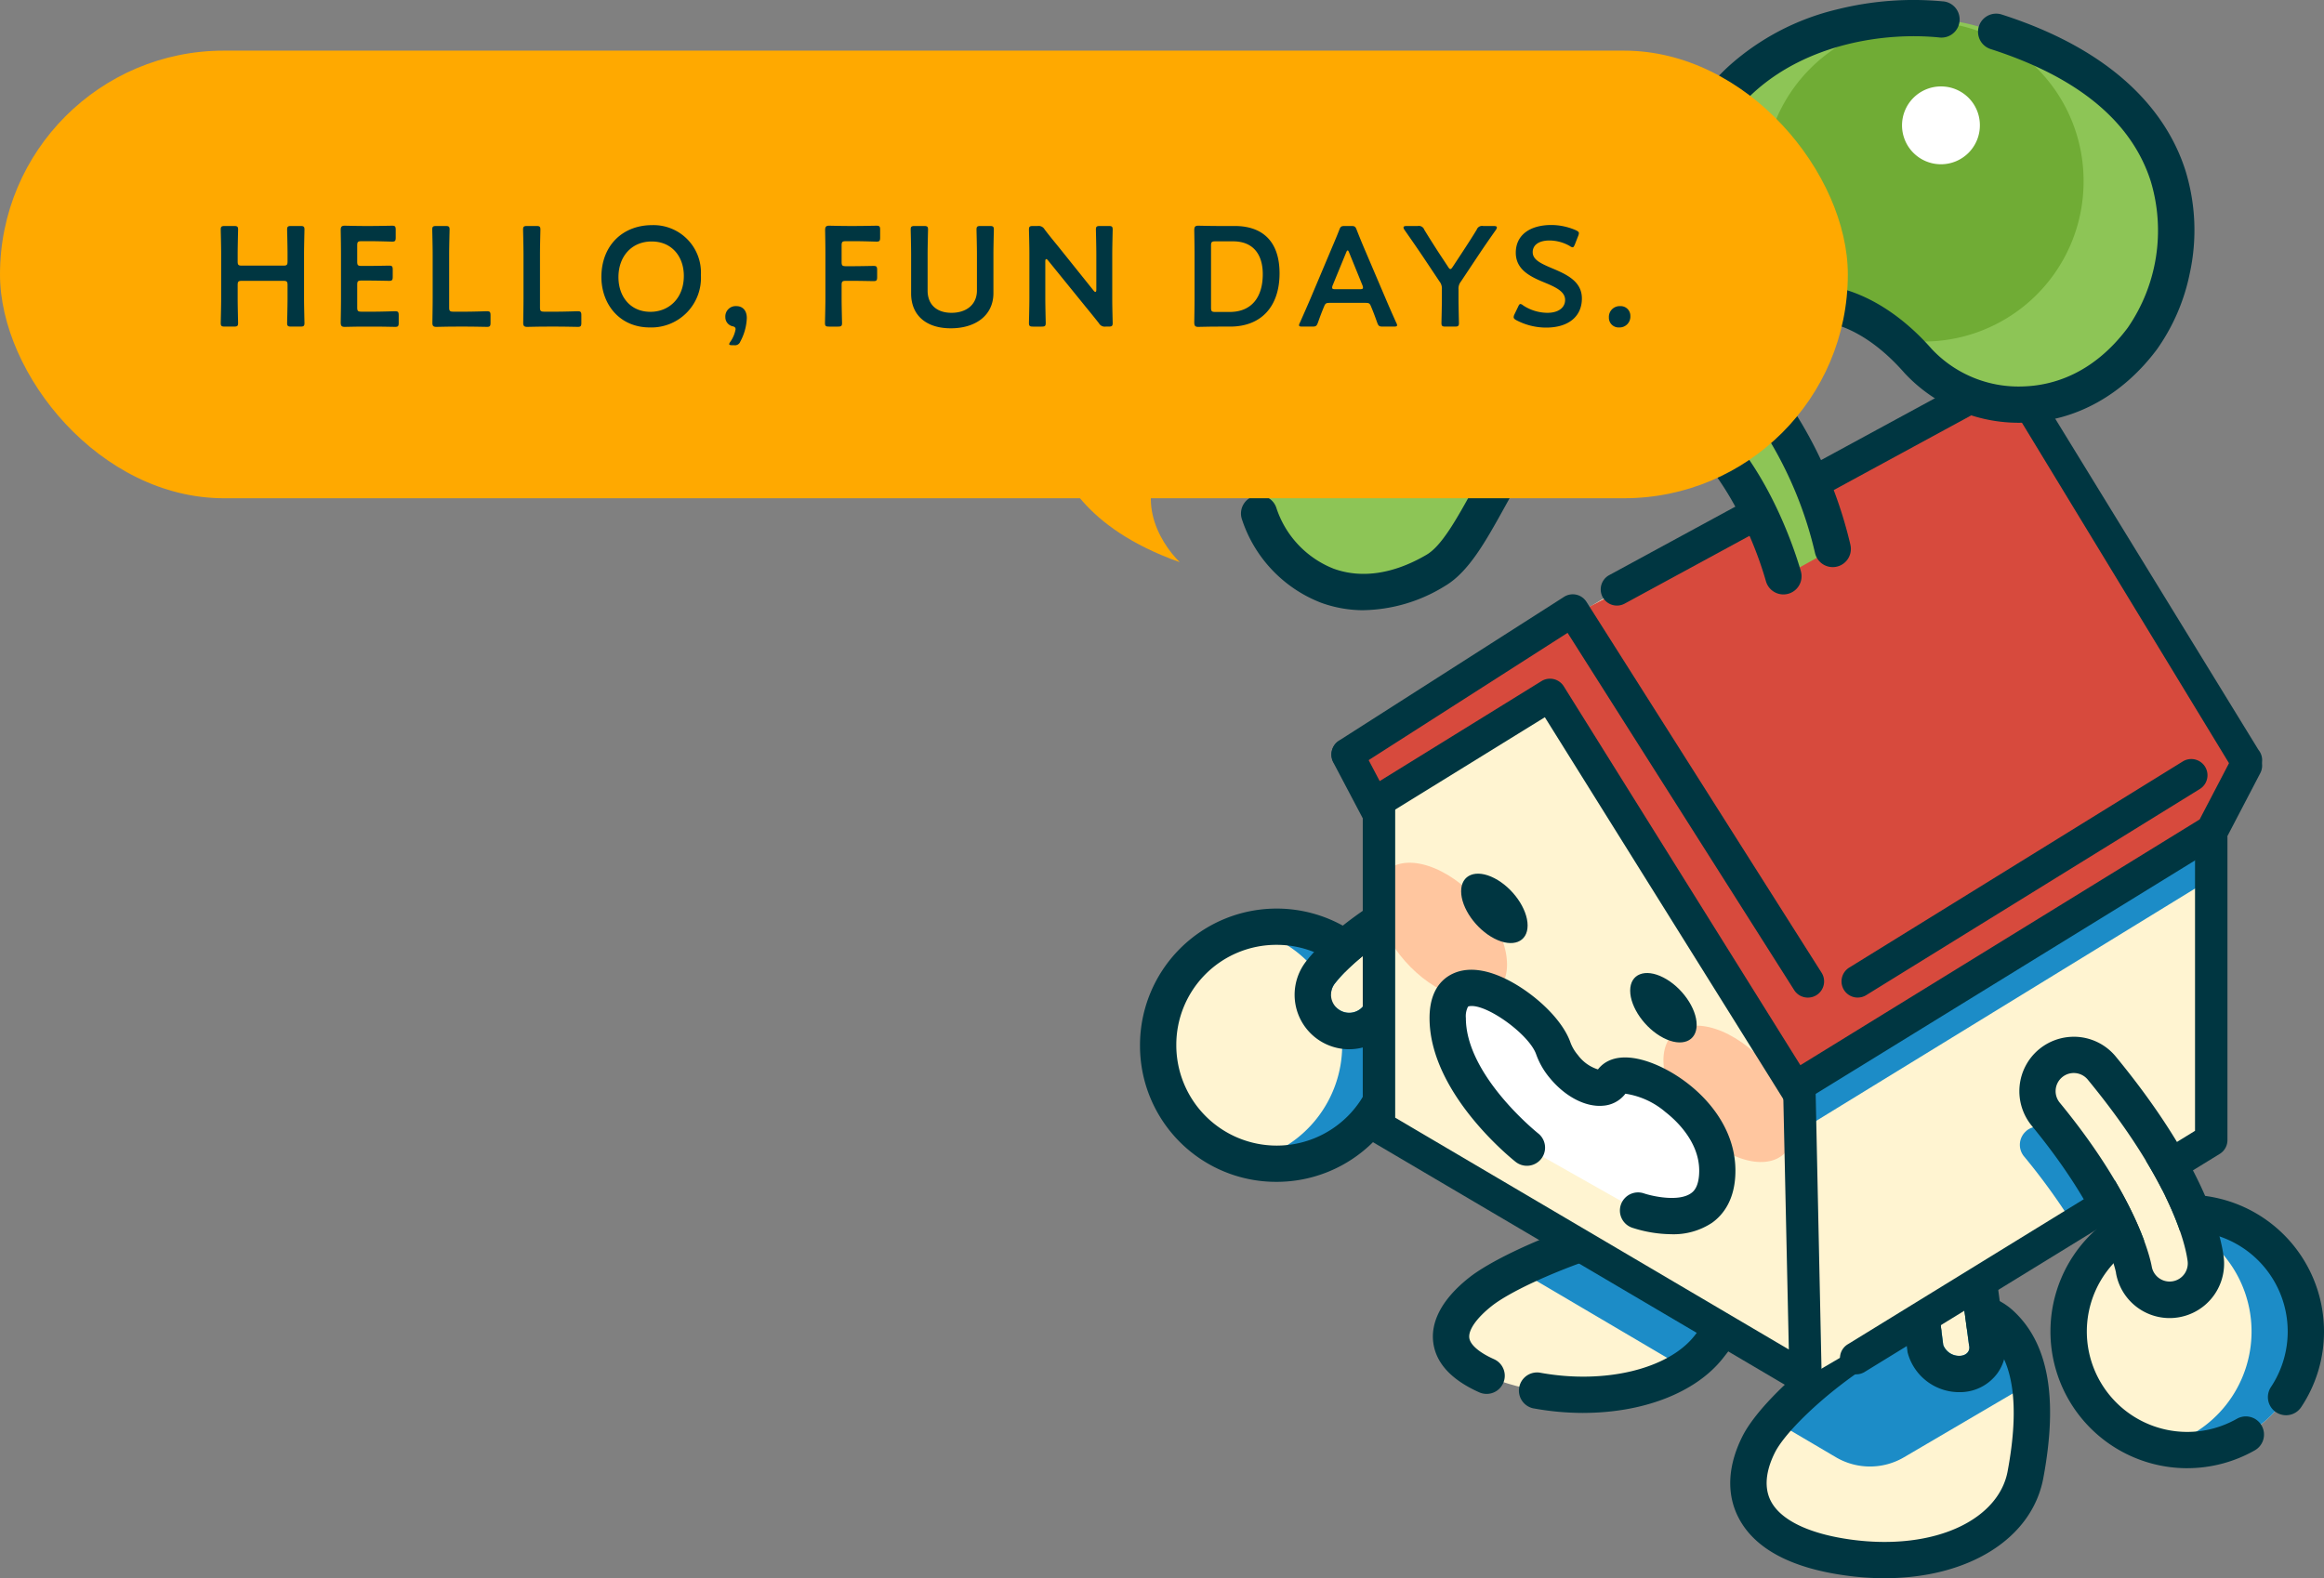 <svg xmlns="http://www.w3.org/2000/svg" width="327" height="222.129" viewBox="0 0 327 222.129">
  <rect x="0" y="0" width="327" height="222.129" fill="#808080" stroke="none"/>
  <g id="グループ_8704" data-name="グループ 8704" transform="translate(-1677 -17553.006)">
    <g id="グループ_7610" data-name="グループ 7610" transform="translate(1837.404 17553.006)">
      <g id="グループ_281" data-name="グループ 281" transform="translate(0 0)">
        <g id="グループ_256" data-name="グループ 256">
          <g id="グループ_293" data-name="グループ 293">
            <path id="パス_19777" data-name="パス 19777" d="M378.748,358.284A16.69,16.69,0,1,1,361.9,341.606h.163a16.683,16.683,0,0,1,16.689,16.678" transform="translate(-342.817 -211.176)" fill="#fff4d1"/>
            <path id="パス_19778" data-name="パス 19778" d="M358.295,358.282a16.683,16.683,0,0,0-12.948-16.253,16.682,16.682,0,1,1,4.084,32.931q-.173,0-.346,0a16.738,16.738,0,0,1-3.738-.426,16.683,16.683,0,0,0,12.948-16.253" transform="translate(-329.844 -211.173)" fill="#007fc6" opacity="0.89"/>
            <path id="パス_19779" data-name="パス 19779" d="M358.86,373.392a19.231,19.231,0,1,0-19.243-19.23,19.147,19.147,0,0,0,19.243,19.23m0-33.357a14.127,14.127,0,1,1-14.135,14.126,14.066,14.066,0,0,1,14.135-14.126" transform="translate(-339.616 -207.051)" fill="#003641"/>
            <path id="パス_19780" data-name="パス 19780" d="M294.2,341.607a2.609,2.609,0,0,1-.378-.265,2.552,2.552,0,0,1-.324-3.571l.022-.027c.4-.467,5.784-7.85,24.843-15.026a2.552,2.552,0,0,1,1.82,4.768l-.018.007c-16.9,6.365-22.661,13.449-22.743,13.546a2.556,2.556,0,0,1-3.222.565" transform="translate(-266.041 -199.397)" fill="#fff4d1"/>
            <path id="パス_19781" data-name="パス 19781" d="M310.875,314.293a2.554,2.554,0,0,0-.9.165c-19.058,7.181-24.445,14.559-24.843,15.027a2.552,2.552,0,0,0,.275,3.575l.026.022a2.553,2.553,0,0,0,3.6-.3c.082-.1,5.843-7.181,22.743-13.546a2.553,2.553,0,0,0,1.5-3.268l-.007-.018a2.557,2.557,0,0,0-2.391-1.654m0-5.106A7.658,7.658,0,0,1,313.625,324l-.048.018c-15.2,5.725-20.556,11.961-20.609,12.023l-.014.017-.021.025a7.661,7.661,0,0,1-11.758-9.824l.023-.027.014-.018c2.2-2.745,9.233-9.851,26.959-16.528a7.635,7.635,0,0,1,2.7-.493" transform="translate(-257.651 -191.137)" fill="#003641"/>
            <path id="パス_19782" data-name="パス 19782" d="M253.911,451.015c-4.5-6.581-31.19,3.384-37.34,8.276s-6.151,10.263,5.074,13.246,22.448.358,27.06-5.489,7.952-12.017,5.206-16.032" transform="translate(-168.685 -277.464)" fill="#fff4d1"/>
            <path id="パス_19783" data-name="パス 19783" d="M244.528,451.014c2.746,4.016-.593,10.185-5.206,16.032a13.968,13.968,0,0,1-3.349,3l-23.523-13.858c10.016-4.913,28.411-10.533,32.079-5.172" transform="translate(-159.302 -277.463)" fill="#007fc6" opacity="0.89"/>
            <path id="パス_19784" data-name="パス 19784" d="M226.876,472.2c8.358,0,15.8-2.8,19.664-7.7,2.429-3.08,9.823-12.452,5.306-19.053a7.939,7.939,0,0,0-5.687-3.1c-9.822-1.478-29.733,6.353-35.352,10.824-4.643,3.691-5.3,6.988-5.031,9.1.366,2.907,2.536,5.27,6.452,7.025a2.553,2.553,0,0,0,2.116-4.648l-.024-.011c-2.084-.934-3.35-2.029-3.472-3-.142-1.121,1.033-2.792,3.143-4.469,4.817-3.834,23.4-10.975,31.41-9.769a3.453,3.453,0,0,1,2.231.937c1.545,2.26-.266,6.881-5.1,13.011-3.7,4.694-12.6,6.837-21.628,5.212a2.555,2.555,0,0,0-1.12,4.985c.071.016.143.029.215.039a38.956,38.956,0,0,0,6.881.621" transform="translate(-164.514 -273.339)" fill="#003641"/>
            <path id="パス_19785" data-name="パス 19785" d="M144.117,484.948c-8.3-7.565-30.4,9.7-34.048,16.979s-.679,14.083,12.586,15.918,23.423-3.442,24.957-11.657,1.568-16.62-3.493-21.238" transform="translate(-23.018 -298.628)" fill="#fff4d1"/>
            <path id="パス_19786" data-name="パス 19786" d="M141.184,484.956a13.857,13.857,0,0,1,4.1,8.4l-17.7,10.385a9.46,9.46,0,0,1-9.588-.008l-8.576-5.051c6.869-8.076,24.542-20.3,31.766-13.719" transform="translate(-20.084 -298.635)" fill="#007fc6" opacity="0.89"/>
            <path id="パス_19787" data-name="パス 19787" d="M123.586,516.631c11.7,0,20.731-5.485,22.34-14.1,2.111-11.319.712-19.038-4.281-23.59-1.718-1.566-4.884-3.226-10.191-2.245-10.665,1.974-24.7,13.664-27.863,19.96-2.1,4.184-2.28,8.17-.515,11.526,2.253,4.283,7.31,7,15.033,8.066a40.015,40.015,0,0,0,5.477.385m16.333-35.807L138.2,482.71c3.532,3.219,4.442,9.571,2.7,18.881-.6,3.222-2.973,5.98-6.678,7.767-4.118,1.986-9.593,2.636-15.417,1.83S109,508.469,107.6,505.8c-1.22-2.32-.37-5.011.559-6.859,2.326-4.628,15.008-15.525,24.228-17.232,2.6-.482,4.562-.147,5.816,1Z" transform="translate(-18.822 -294.503)" fill="#003641"/>
            <path id="パス_19788" data-name="パス 19788" d="M131.9,451.874l3.36.158,2.224,16.613c.241.844-.37,1.528-1.37,1.528a2.4,2.4,0,0,1-2.251-1.528s-1.648-12.671-1.964-16.772" transform="translate(-20.839 -279.341)" fill="#fff4d1"/>
            <path id="パス_19789" data-name="パス 19789" d="M123.918,443.18m0,0c.315,4.1,1.964,16.772,1.964,16.772a2.4,2.4,0,0,0,2.251,1.528c1,0,1.613-.684,1.37-1.528l-2.224-16.613-3.361-.158m-5.536-5.372,5.777.272,3.361.158,4.258.2.565,4.223,2.191,16.37a6.171,6.171,0,0,1-1.108,5,6.533,6.533,0,0,1-5.293,2.556,7.5,7.5,0,0,1-7.161-5.219l-.107-.373-.05-.384c-.067-.523-1.669-12.852-1.99-17.04Z" transform="translate(-12.859 -270.647)" fill="#003641"/>
            <path id="パス_19790" data-name="パス 19790" d="M41.565,192.02v55.332L101.572,282.7l57.093-33.5.141-54.846-32.225-50.808-53.8,29.664Z" transform="translate(-7.935 -88.743)" fill="#fff4d1"/>
            <path id="パス_19791" data-name="パス 19791" d="M83,415.892a2.556,2.556,0,0,1,3.6.351,100.612,100.612,0,0,1,7.225,9.87l-4.456,2.617a89.817,89.817,0,0,0-6.715-9.241,2.552,2.552,0,0,1,.328-3.571L83,415.9" transform="translate(41.728 -256.739)" fill="#007fc6" opacity="0.89"/>
            <path id="パス_19792" data-name="パス 19792" d="M99.03,286.311v14.344L41.938,335.677V321.333Z" transform="translate(51.7 -176.993)" fill="#007fc6" opacity="0.89"/>
            <path id="パス_19793" data-name="パス 19793" d="M58.145,173.725l64.207-34.169,32.41,54.088L150.1,203.3,92.416,238.974,56.161,185.088,31.871,200.021l-3.847-7.58Z" transform="translate(1.232 -86.271)" fill="#d74a3d"/>
            <path id="パス_19794" data-name="パス 19794" d="M113.774,191.23a2.277,2.277,0,0,1-1.773-.843L80.007,137.766,26.359,166.913a2.28,2.28,0,0,1-2.191-4l.023-.013L79.5,132.856a2.282,2.282,0,0,1,2.855.569l33.186,54.088a2.28,2.28,0,0,1-.311,3.188l-.023.019a2.273,2.273,0,0,1-1.437.51" transform="translate(41.843 -81.96)" fill="#003641"/>
            <path id="パス_19795" data-name="パス 19795" d="M45.64,313.386a2.28,2.28,0,0,1-1.182-4.232l.023-.014L91.4,280.135a2.28,2.28,0,0,1,2.337,3.917l-.024.014-46.921,29a2.273,2.273,0,0,1-1.154.315" transform="translate(55.353 -172.98)" fill="#003641"/>
            <path id="パス_19796" data-name="パス 19796" d="M252.992,275.839a2.281,2.281,0,0,1-1.938-1.074L219.181,224.5l-29.756,19.045a2.281,2.281,0,0,1-2.444-3.851l.023-.015L218.7,219.424a2.283,2.283,0,0,1,3.147.725l33.082,52.2a2.28,2.28,0,0,1-.7,3.127l-.023.015a2.276,2.276,0,0,1-1.206.346" transform="translate(-159.018 -135.43)" fill="#003641"/>
            <path id="パス_19797" data-name="パス 19797" d="M38.19,380.657a2.28,2.28,0,0,1-1.179-4.233l.023-.013,48.831-30.027V305.162a2.281,2.281,0,1,1,4.562,0v42.527a2.28,2.28,0,0,1-1.127,1.967L39.342,380.343a2.274,2.274,0,0,1-1.152.313" transform="translate(62.584 -187.224)" fill="#003641"/>
            <path id="パス_19798" data-name="パス 19798" d="M197.09,382.952c0,4.611,4.114,10.467,9.19,13.078s9.189.99,9.189-3.62-4.114-10.467-9.189-13.078-9.19-.99-9.19,3.62" transform="translate(-123.438 -233.726)" fill="#ffc69f"/>
            <path id="パス_19799" data-name="パス 19799" d="M303.841,322.9c0,4.611,4.114,10.467,9.19,13.078s9.189.99,9.189-3.62-4.114-10.467-9.189-13.078-9.19-.99-9.19,3.62" transform="translate(-270.576 -196.606)" fill="#ffc69f"/>
            <path id="パス_19800" data-name="パス 19800" d="M249.1,374.533a2.282,2.282,0,0,1-1.159-.316l-60.007-35.351a2.278,2.278,0,0,1-1.123-1.964V290.713a2.281,2.281,0,1,1,4.563,0V335.6l55.388,32.629-.8-36.514a2.281,2.281,0,0,1,2.248-2.313h.034a2.281,2.281,0,0,1,2.281,2.248l.861,40.569a2.281,2.281,0,0,1-2.282,2.311" transform="translate(-155.467 -178.292)" fill="#003641"/>
            <path id="パス_19801" data-name="パス 19801" d="M233.3,361.16c0,2.347,2.094,5.328,4.678,6.657s4.677.5,4.677-1.843-2.094-5.328-4.677-6.657-4.678-.5-4.678,1.843" transform="translate(-164.329 -221.733)" fill="#003641"/>
            <path id="パス_19802" data-name="パス 19802" d="M296.2,324.533c0,2.347,2.094,5.328,4.678,6.657s4.677.5,4.677-1.843-2.094-5.328-4.677-6.657-4.678-.5-4.678,1.843" transform="translate(-251.015 -199.09)" fill="#003641"/>
            <path id="パス_19803" data-name="パス 19803" d="M236.8,386.677s-11.146-8.783-11.146-18.236,13.074-.913,14.862,4.277A8.365,8.365,0,0,0,242,375.26c1.585,1.925,3.663,3.1,5.246,2.97a1.756,1.756,0,0,0,1.481-.865c1.788-3.164,14.862,3.1,14.862,12.548s-11.146,5.618-11.146,5.618" transform="translate(-182.363 -225.139)" fill="#fff"/>
            <path id="パス_19804" data-name="パス 19804" d="M252.917,394.712a9.8,9.8,0,0,0,5.736-1.611c1.5-1.07,3.289-3.21,3.289-7.332,0-8.285-7.842-14.2-13.142-15.6-3.7-.974-5.452.365-6.2,1.346a5.567,5.567,0,0,1-2.828-2.026,5.79,5.79,0,0,1-1.038-1.751c-.79-2.292-3.05-4.951-6.047-7.111-1.915-1.381-5.634-3.614-9.02-3.047-1.433.24-4.764,1.373-4.764,6.712,0,10.569,11.625,19.85,12.12,20.24a2.555,2.555,0,0,0,3.191-3.991l-.026-.02c-.184-.147-10.174-8.179-10.174-16.231a2.927,2.927,0,0,1,.286-1.574c.031-.045.051-.075.213-.1,2.368-.395,8.427,3.978,9.394,6.783a10.85,10.85,0,0,0,1.925,3.334c2.143,2.6,4.988,4.092,7.43,3.895a4.315,4.315,0,0,0,3.2-1.693,11.189,11.189,0,0,1,5.639,2.586c1.427,1.109,4.745,4.132,4.745,8.245,0,2.353-.859,2.968-1.141,3.171-1.755,1.259-5.465.422-6.626.03a2.553,2.553,0,0,0-1.673,4.825l.016.006a18.284,18.284,0,0,0,5.507.913" transform="translate(-178.162 -220.999)" fill="#003641"/>
            <path id="パス_19805" data-name="パス 19805" d="M6.753,463.839A16.69,16.69,0,1,0,23.6,447.161h-.163A16.683,16.683,0,0,0,6.753,463.839" transform="translate(123.91 -276.428)" fill="#fff4d1"/>
            <path id="パス_19806" data-name="パス 19806" d="M19.595,463.838A16.684,16.684,0,0,0,6.725,447.6a16.682,16.682,0,1,1,4.165,32.913q-.173,0-.346,0a16.742,16.742,0,0,1-3.819-.444,16.684,16.684,0,0,0,12.87-16.235" transform="translate(136.808 -276.427)" fill="#007fc6" opacity="0.89"/>
            <path id="パス_19807" data-name="パス 19807" d="M19.246,478.32a19.253,19.253,0,0,0,9.513-2.517,2.552,2.552,0,0,0,.97-3.455l-.015-.027a2.555,2.555,0,0,0-3.484-.954,14.137,14.137,0,0,1-6.984,1.847A14.132,14.132,0,1,1,31.024,466.9a2.552,2.552,0,0,0,.686,3.521l.027.018a2.555,2.555,0,0,0,3.542-.712,19.134,19.134,0,0,0,3.211-10.635,19.245,19.245,0,1,0-19.434,19.229h.19" transform="translate(128.106 -271.677)" fill="#003641"/>
            <path id="パス_19808" data-name="パス 19808" d="M66.707,424.888a2.584,2.584,0,0,0,.46-.041,2.554,2.554,0,0,0,2.058-2.958l0-.01c-.11-.6-1.1-9.685-14.03-25.407a2.554,2.554,0,0,0-3.968,3.216l.021.026c11.471,13.943,12.928,22.954,12.951,23.079a2.555,2.555,0,0,0,2.51,2.1" transform="translate(78.165 -244.516)" fill="#fff4d1"/>
            <path id="パス_19809" data-name="パス 19809" d="M44.831,387.267a2.552,2.552,0,0,0-1.991,4.148l.019.024c11.47,13.945,12.927,22.957,12.949,23.078a2.556,2.556,0,0,0,2.511,2.1,2.624,2.624,0,0,0,.46-.042,2.554,2.554,0,0,0,2.058-2.958l0-.01c-.11-.6-1.1-9.685-14.03-25.407a2.551,2.551,0,0,0-1.975-.932m0-5.106h0a7.639,7.639,0,0,1,5.921,2.8c12.031,14.624,14.579,24.288,15.115,27.765l0,.023a7.663,7.663,0,0,1-15.089,2.687l0-.022,0-.029c-.015-.083-1.544-8.155-11.86-20.7a7.665,7.665,0,0,1,.987-10.725l.066-.054a7.682,7.682,0,0,1,4.865-1.743" transform="translate(86.553 -236.243)" fill="#003641"/>
            <path id="パス_19810" data-name="パス 19810" d="M131.815,85.254c-2.076-7.249-7.388-18.975-15.842-23.569C95.044,50.311,91.506,79.339,82.9,84.395c-24.257,14.258-40.688-25.352-6.59-38.223,18.944-7.151,41.109,7.607,42.661,9.934a41.593,41.593,0,0,1-3.1-13.567C115.259,7.612,146.333,4.4,158.53,7.658c35.939,9.6,28.554,39.535,23.7,45.287-9.644,11.422-25.067,9.287-31.457,2-10.51-11.988-23.382-10.223-24.932,1.406,0,0,9.09,9.108,12.913,25.047" transform="translate(-41.28 -4.125)" fill="#8dc556"/>
            <path id="パス_19811" data-name="パス 19811" d="M111.73,7.957a22.517,22.517,0,1,0,22.311,22.516A22.414,22.414,0,0,0,111.73,7.957" transform="translate(-1.274 -4.919)" fill="#70ac35"/>
            <path id="パス_19812" data-name="パス 19812" d="M236.915,118.578c0-5.781,4.176-10.832,10.383-13.533,13.824-.122,27.019,7.692,30.852,10.863a11.967,11.967,0,0,1,.3,2.67,12.11,12.11,0,0,1-.965,4.712c-.43-.282-.867-.548-1.315-.791-13.422-7.295-19.691,2.027-24.731,10.987-8.422-1.992-14.532-7.911-14.532-14.909" transform="translate(-201.484 -64.936)" fill="#007fc6" opacity="0.8"/>
            <path id="パス_19813" data-name="パス 19813" d="M211.572,170.715a22.438,22.438,0,0,0,11.441-3.412c3.316-1.947,5.728-6.293,8.279-10.893s5.2-9.377,8.754-12.04c2.351-1.765,6.312-3.651,13.521.265,7.255,3.943,12.4,14.331,14.607,22.03a2.554,2.554,0,0,0,4.916-1.386l0-.018c-.9-3.13-5.933-19.052-17.078-25.11-7.248-3.94-13.65-3.895-19.027.136-4.425,3.317-7.47,8.806-10.157,13.648-2.2,3.973-4.286,7.725-6.4,8.968-4.634,2.724-9.166,3.4-13.1,1.967a13.814,13.814,0,0,1-8.061-8.6,2.553,2.553,0,0,0-4.823,1.678l.007.021a18.886,18.886,0,0,0,11.128,11.7,17.476,17.476,0,0,0,6.006,1.05" transform="translate(-180.093 -84.833)" fill="#003641"/>
            <path id="パス_19814" data-name="パス 19814" d="M63.652,82.938a2.555,2.555,0,0,0,2.49-3.132l0-.016A60.634,60.634,0,0,0,53.475,54.54c.693-3.065,2.433-5.146,4.982-5.916,3.5-1.058,9.361.223,15.294,6.992A21.964,21.964,0,0,0,90.822,62.6c7.113-.27,13.657-3.919,18.427-10.275A28.157,28.157,0,0,0,113.891,41.6a28.453,28.453,0,0,0-.614-14.5c-2.208-6.933-8.485-16.366-25.833-21.935a2.553,2.553,0,0,0-1.582,4.855l.019.006c12.266,3.937,19.845,10.2,22.528,18.621a24.1,24.1,0,0,1-3.248,20.608C100.255,55.8,94.549,57.35,90.63,57.5a16.749,16.749,0,0,1-13.035-5.248c-6.3-7.189-14.2-10.451-20.614-8.515C52.168,45.189,48.971,49.3,48.21,55a2.553,2.553,0,0,0,.724,2.14A54.759,54.759,0,0,1,61.171,80.98a2.556,2.556,0,0,0,2.482,1.958" transform="translate(33.816 -3.119)" fill="#003641"/>
            <path id="パス_19815" data-name="パス 19815" d="M137.99,66.517a2.554,2.554,0,0,0,2.543-2.344c.7-8.568,7.151-15.762,17.687-19.74,9.114-3.441,18.943-1.227,25.581,1.237,8.054,2.988,13.391,6.981,14.092,7.781a2.554,2.554,0,0,0,4.431-2.486,39.2,39.2,0,0,1-2.895-12.6c-.192-11.015,2.882-19.517,9.139-25.275,7.54-6.942,18.463-8.59,26.171-7.818a2.556,2.556,0,0,0,.747-5.056c-.079-.012-.158-.02-.238-.024a44.179,44.179,0,0,0-14.9,1.137,34.829,34.829,0,0,0-15.245,8.005C197.73,16.122,194.1,25.92,194.321,38.456a34.613,34.613,0,0,0,.911,6.962,64.8,64.8,0,0,0-9.152-4.345c-7.587-2.89-18.893-5.481-29.667-1.414-6.539,2.468-11.709,6-15.367,10.5a24.766,24.766,0,0,0-5.608,13.6,2.553,2.553,0,0,0,2.33,2.752h.006q.107.009.212.009m59.867-13.123.022.032-.022-.032" transform="translate(-122.287 0)" fill="#003641"/>
            <path id="パス_19816" data-name="パス 19816" d="M133.411,31.864a5.477,5.477,0,1,0,5.427,5.477,5.452,5.452,0,0,0-5.427-5.477" transform="translate(-20.662 -19.698)" fill="#fff"/>
            <path id="パス_19817" data-name="パス 19817" d="M25.3,325.512a2.245,2.245,0,0,0,1.18-.336l58.209-35.838,5.095-9.764a2.3,2.3,0,0,0-.95-3.095,2.26,2.26,0,0,0-3.066.959l-4.512,8.646-57.139,35.18a2.3,2.3,0,0,0-.756,3.149,2.265,2.265,0,0,0,1.94,1.1" transform="translate(67.844 -170.753)" fill="#003641"/>
            <path id="パス_19818" data-name="パス 19818" d="M352.787,284.477a2.248,2.248,0,0,0,1.056-.264,2.3,2.3,0,0,0,.951-3.095l-4.047-7.678a2.261,2.261,0,0,0-3.066-.959,2.3,2.3,0,0,0-.951,3.095l4.047,7.678a2.267,2.267,0,0,0,2.01,1.224" transform="translate(-319.538 -168.281)" fill="#003641"/>
            <path id="パス_19819" data-name="パス 19819" d="M250.768,310.768a2.281,2.281,0,0,1-1.938-1.074l-33.765-54.083-22.19,13.7a2.281,2.281,0,0,1-2.444-3.851l.023-.015,24.126-14.911a2.283,2.283,0,0,1,3.147.725l34.974,56.02a2.279,2.279,0,0,1-.7,3.127l-.023.015a2.275,2.275,0,0,1-1.206.346" transform="translate(-158.1 -154.662)" fill="#003641"/>
          </g>
        </g>
      </g>
    </g>
    <rect id="長方形_135" data-name="長方形 135" width="260" height="63" rx="31.5" transform="translate(1677 17560.133)" fill="#ffa900"/>
    <path id="パス_76051" data-name="パス 76051" d="M-96.56-6c0-.5.1-.6.6-.6h5.82c.5,0,.6.1.6.6v1.84c0,1.16-.06,3.36-.06,3.5,0,.42.12.5.58.5h1.28c.46,0,.58-.08.58-.5,0-.14-.06-2.34-.06-3.5v-6.16c0-1.16.06-3.36.06-3.5,0-.42-.12-.5-.58-.5h-1.28c-.46,0-.58.08-.58.5,0,.14.06,2.34.06,3.5v.98c0,.5-.1.6-.6.6h-5.82c-.5,0-.6-.1-.6-.6v-.98c0-1.16.06-3.36.06-3.5,0-.42-.12-.5-.58-.5h-1.28c-.46,0-.58.08-.58.5,0,.14.06,2.34.06,3.5v6.16c0,1.16-.06,3.36-.06,3.5,0,.42.12.5.58.5h1.28c.46,0,.58-.08.58-.5,0-.14-.06-2.34-.06-3.5Zm17.42,3.74c-.5,0-.6-.1-.6-.6V-6.04c0-.5.1-.6.6-.6h1c.94,0,2.76.04,2.9.04.42,0,.5-.12.5-.58v-.98c0-.46-.08-.58-.5-.58-.14,0-1.96.04-2.9.04h-1c-.5,0-.6-.1-.6-.6v-2.28c0-.5.1-.6.6-.6h1.42c.96,0,2.76.06,2.9.06.42,0,.5-.12.5-.58v-1.08c0-.46-.08-.58-.5-.58-.14,0-1.94.04-2.9.04h-1.12c-.94,0-2.52-.04-2.66-.04-.44,0-.56.16-.56.64.02,1.02.04,2.36.04,3.34V-4.1c0,.96-.02,2.22-.04,3.34,0,.48.12.64.56.64.14,0,1.72-.04,2.66-.04h1.54c.96,0,2.76.04,2.9.04.42,0,.5-.12.5-.58V-1.74c0-.46-.08-.58-.5-.58-.14,0-1.94.06-2.9.06Zm14.76,2.1c.96,0,2.76.04,2.9.04.42,0,.5-.12.5-.58V-1.74c0-.46-.08-.58-.5-.58-.14,0-1.94.06-2.9.06H-66.2c-.5,0-.6-.1-.6-.6v-7.46c0-1.16.06-3.36.06-3.5,0-.42-.12-.5-.58-.5H-68.6c-.46,0-.58.08-.58.5,0,.14.06,2.34.06,3.5V-4.1c0,1.12-.04,3.28-.04,3.42,0,.42.14.56.56.56.14,0,1.72-.04,2.66-.04Zm12.78,0c.96,0,2.76.04,2.9.04.42,0,.5-.12.5-.58V-1.74c0-.46-.08-.58-.5-.58-.14,0-1.94.06-2.9.06h-1.82c-.5,0-.6-.1-.6-.6v-7.46c0-1.16.06-3.36.06-3.5,0-.42-.12-.5-.58-.5h-1.28c-.46,0-.58.08-.58.5,0,.14.06,2.34.06,3.5V-4.1c0,1.12-.04,3.28-.04,3.42,0,.42.14.56.56.56.14,0,1.72-.04,2.66-.04Zm13.36-14.28c-4.16,0-7.14,2.88-7.14,7.3,0,3.74,2.48,7.1,6.82,7.1a6.981,6.981,0,0,0,7.18-7.38A6.674,6.674,0,0,0-38.24-14.44Zm-.06,2.3c2.86,0,4.52,2.16,4.52,4.84,0,3.16-2.1,5.06-4.7,5.06-2.86,0-4.5-2.18-4.5-4.88C-42.98-10-41.16-12.14-38.3-12.14Zm11.6,14.6a.781.781,0,0,0,.86-.5,7.565,7.565,0,0,0,.92-3.32c0-1.22-.74-1.68-1.44-1.68A1.459,1.459,0,0,0-27.94-1.5,1.305,1.305,0,0,0-26.9-.2c.28.06.4.18.4.42a4.365,4.365,0,0,1-.74,1.76.759.759,0,0,0-.16.32c0,.12.14.16.42.16ZM-11.58-6c0-.5.1-.6.6-.6h1c.94,0,2.76.04,2.9.04.42,0,.5-.12.5-.58v-.98c0-.46-.08-.58-.5-.58-.14,0-1.96.04-2.9.04h-1c-.5,0-.6-.1-.6-.6v-2.32c0-.5.1-.6.6-.6h1.42c.96,0,2.76.06,2.9.06.42,0,.5-.12.5-.58v-1.08c0-.46-.08-.58-.5-.58-.14,0-1.94.04-2.9.04h-1.12c-.94,0-2.52-.04-2.66-.04-.44,0-.56.16-.56.64.02,1.06.04,2.36.04,3.34v6.22c0,1.16-.06,3.36-.06,3.5,0,.42.12.5.58.5h1.24c.46,0,.58-.08.58-.5,0-.14-.06-2.34-.06-3.5ZM9.78-10.32c0-1.16.06-3.36.06-3.5,0-.42-.12-.5-.58-.5H7.98c-.46,0-.58.08-.58.5,0,.14.06,2.34.06,3.5v5.08c0,1.98-1.48,3.14-3.58,3.14S.52-3.28.52-5.22v-5.1c0-1.16.06-3.36.06-3.5,0-.42-.12-.5-.58-.5H-1.28c-.46,0-.58.08-.58.5,0,.14.06,2.34.06,3.5v5.5C-1.8-1.8.26.08,3.78.08c3.54,0,6-1.86,6-4.94Zm7.3.98c0-.2.04-.32.14-.32q.09,0,.24.18l5.32,6.56c.66.8,1.24,1.52,1.84,2.28a.943.943,0,0,0,.96.48h.4c.46,0,.58-.08.58-.5,0-.14-.06-2.2-.06-3.3v-6.36c0-1.16.06-3.36.06-3.5,0-.42-.12-.5-.58-.5h-1.2c-.46,0-.58.08-.58.5,0,.14.06,2.34.06,3.5v4.96c0,.2-.04.32-.14.32q-.09,0-.24-.18l-5-6.24c-.64-.78-1.28-1.56-1.9-2.38a.958.958,0,0,0-.96-.48h-.66c-.46,0-.58.08-.58.5,0,.14.06,2.18.06,3.3v6.36c0,1.16-.06,3.36-.06,3.5,0,.42.12.5.58.5h1.2c.46,0,.58-.08.58-.5,0-.14-.06-2.34-.06-3.5Zm26,9.18c4.4,0,6.96-2.84,6.96-7.5,0-4.46-2.36-6.66-6.32-6.66H41.26c-.94,0-2.52-.04-2.66-.04-.44,0-.56.16-.56.64.02,1.16.04,2.36.04,3.34V-4.1c0,.96-.02,2.22-.04,3.34,0,.48.12.64.56.64.14,0,1.72-.04,2.66-.04ZM40.4-11.56c0-.5.1-.6.6-.6h2.5c2.9,0,4.18,1.92,4.18,4.62,0,3.18-1.52,5.32-4.66,5.32H41c-.5,0-.6-.1-.6-.6ZM62.06-3.5c.54,0,.66.04.84.48.28.66.54,1.34.88,2.3.18.48.28.56.8.56h1.54c.32,0,.46-.04.46-.2a.858.858,0,0,0-.12-.34c-.62-1.38-1.06-2.38-1.5-3.42l-2.88-6.76c-.36-.84-.76-1.8-1.18-2.88-.18-.48-.28-.56-.8-.56h-.86c-.52,0-.62.08-.8.56-.42,1.08-.84,2.04-1.2,2.9L54.38-4.08c-.42.98-.86,1.98-1.48,3.38a.858.858,0,0,0-.12.34c0,.16.14.2.46.2h1.4c.52,0,.62-.08.8-.56.34-.96.6-1.64.88-2.3.18-.44.32-.48.84-.48ZM59.4-10.56c.08-.22.16-.32.22-.32.08,0,.14.12.22.32L61.7-5.98a.9.9,0,0,1,.08.34c0,.18-.14.22-.46.22H57.9c-.32,0-.46-.04-.46-.22a.9.9,0,0,1,.08-.34ZM75.22-5.4a1.572,1.572,0,0,1,.34-1.1l2.3-3.46c.84-1.26,1.62-2.4,2.64-3.84a.709.709,0,0,0,.12-.32c0-.14-.16-.2-.46-.2H78.68a.8.8,0,0,0-.9.52c-.68,1.12-1.32,2.1-2,3.14L74.4-8.56c-.14.2-.22.3-.32.3s-.2-.1-.32-.3L72.4-10.62c-.68-1.06-1.32-2.06-2-3.18a.8.8,0,0,0-.9-.52H67.94c-.3,0-.46.06-.46.2a.709.709,0,0,0,.12.32c1.02,1.46,1.88,2.7,2.66,3.86l2.28,3.42a1.572,1.572,0,0,1,.34,1.1v1.26c0,1.16-.06,3.36-.06,3.5,0,.42.12.5.58.5h1.3c.46,0,.58-.08.58-.5,0-.14-.06-2.34-.06-3.5ZM88.36-8.38c-1.66-.7-2.7-1.22-2.7-2.26,0-.94.78-1.64,2.38-1.64a5.823,5.823,0,0,1,2.84.78.816.816,0,0,0,.4.18c.12,0,.2-.14.32-.42l.46-1.18a1.188,1.188,0,0,0,.1-.38c0-.18-.14-.28-.42-.42a8.738,8.738,0,0,0-3.44-.74c-3.04,0-5.02,1.42-5.02,3.9,0,2.4,2.06,3.38,4,4.18,1.66.68,2.94,1.3,2.94,2.46,0,1.12-.98,1.82-2.48,1.82a6.255,6.255,0,0,1-3.42-1.04.773.773,0,0,0-.38-.2c-.14,0-.22.14-.34.4L83.1-1.9a1.06,1.06,0,0,0-.12.4c0,.18.12.3.38.44a8.994,8.994,0,0,0,4.2,1.04c3.08,0,5.02-1.52,5.02-4.1C92.58-6.52,90.46-7.5,88.36-8.38Zm9.62,5.34a1.52,1.52,0,0,0-1.6,1.6,1.365,1.365,0,0,0,1.44,1.4A1.522,1.522,0,0,0,99.4-1.66,1.356,1.356,0,0,0,97.98-3.04Z" transform="translate(1807 17599.133)" fill="#003641"/>
    <path id="パス_20310" data-name="パス 20310" d="M0,2C1.358,5.4,4.2,13.094,18,18c-2.919-2.877-6.875-9.571-1.147-16" transform="translate(1825 17614.133)" fill="#ffa900"/>
  </g>
</svg>
